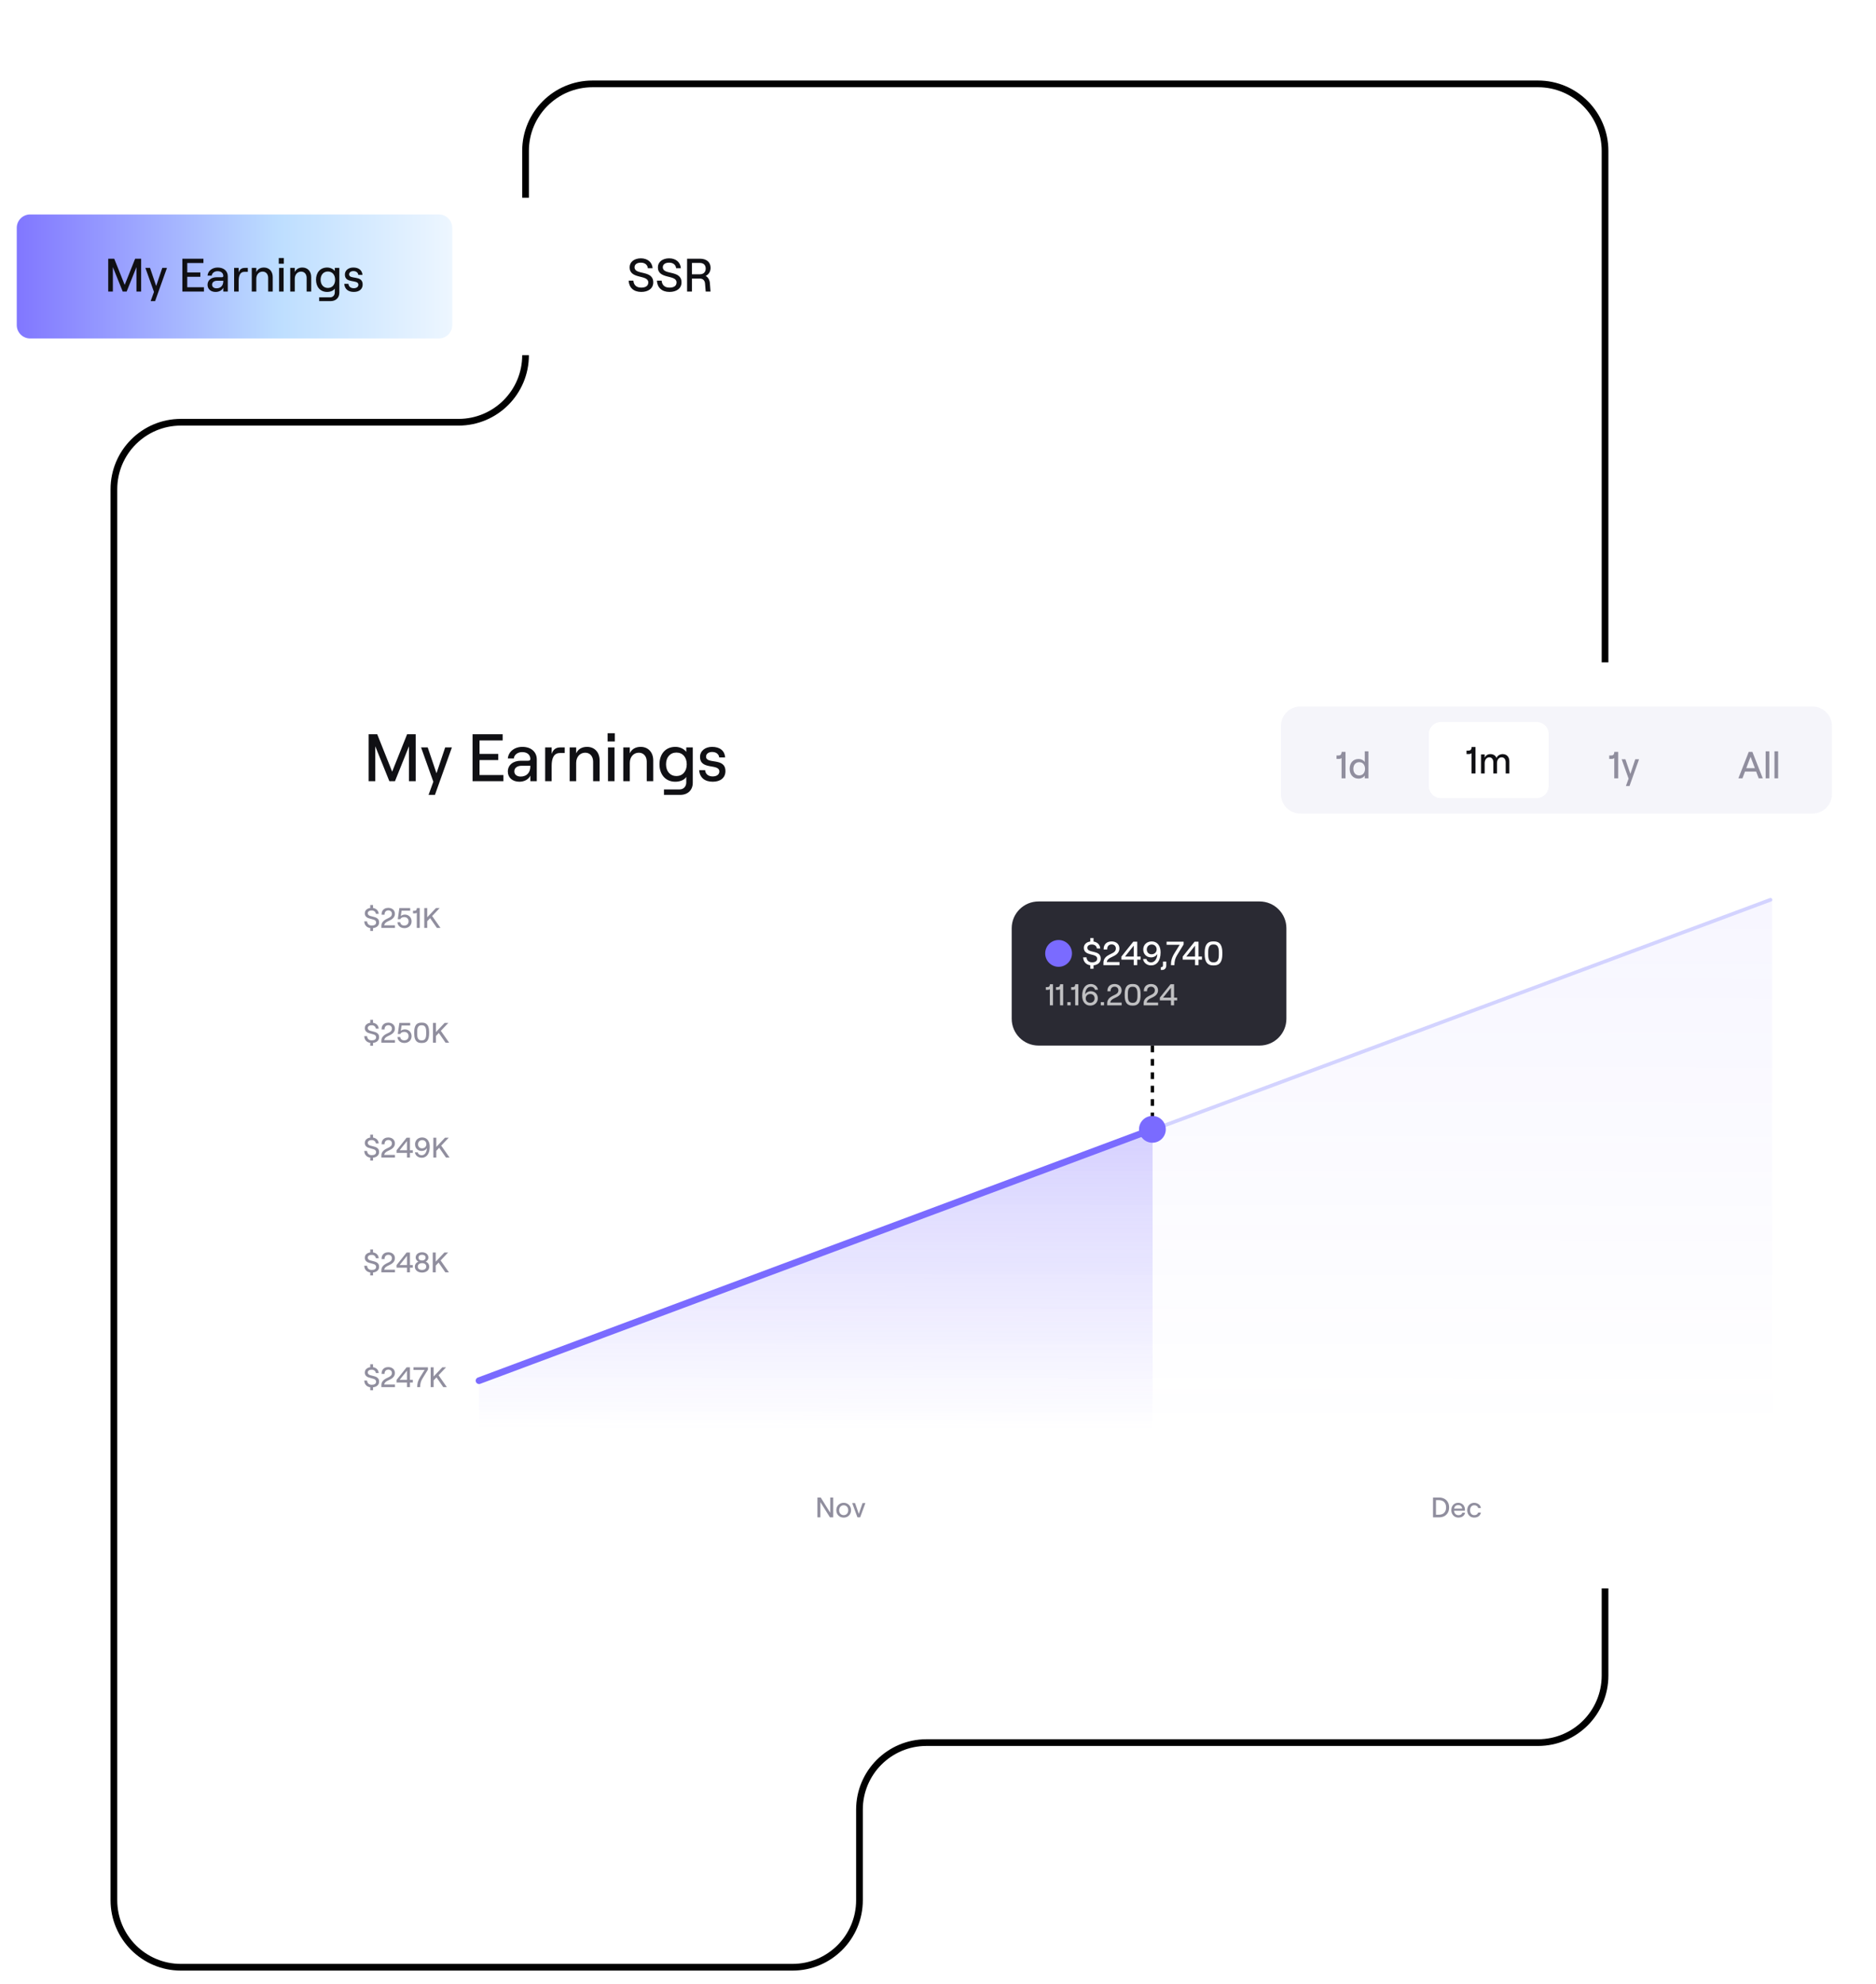 <svg width="560" height="592" viewBox="0 0 560 592" fill="none" xmlns="http://www.w3.org/2000/svg">
<path d="M479.116 45.031C479.116 33.986 470.162 25.031 459.116 25.031H176.879C165.833 25.031 156.879 33.986 156.879 45.031V105.998C156.879 117.044 147.925 125.998 136.879 125.998H54C42.954 125.998 34 134.952 34 145.998V567.031C34 578.077 42.954 587.031 54 587.031H236.558C247.604 587.031 256.558 578.077 256.558 567.031V539.998C256.558 528.952 265.512 519.998 276.558 519.998H459.116C470.162 519.998 479.116 511.044 479.116 499.998V45.031Z" stroke="black" stroke-width="2"/>
<path d="M541.202 197.664H109.798C99.416 197.664 91 206.08 91 216.462V455.19C91 465.572 99.416 473.988 109.798 473.988H541.202C551.584 473.988 560 465.572 560 455.19V216.462C560 206.08 551.584 197.664 541.202 197.664Z" fill="white"/>
<path d="M541.026 210.824H388.176C384.965 210.824 382.362 213.428 382.362 216.639V236.965C382.362 240.177 384.965 242.78 388.176 242.78H541.026C544.237 242.78 546.841 240.177 546.841 236.965V216.639C546.841 213.428 544.237 210.824 541.026 210.824Z" fill="#F5F5FA"/>
<g filter="url(#filter0_d_5642_9088)">
<path d="M401.641 222.907V230.802H400.468V224.734C400.333 224.915 399.983 225.016 399.667 225.016H398.968V223.979H399.577C400.119 223.979 400.434 223.753 400.502 222.907H401.641ZM405.555 230.892C403.863 230.892 402.882 229.641 402.882 227.96C402.882 226.28 403.852 225.028 405.566 225.028C406.333 225.028 407.043 225.389 407.393 225.952V222.738H408.487V230.802H407.393V229.956C407.055 230.52 406.333 230.892 405.555 230.892ZM405.735 229.934C406.784 229.934 407.472 229.144 407.472 227.96C407.472 226.776 406.784 225.986 405.735 225.986C404.675 225.986 403.987 226.776 403.987 227.96C403.987 229.144 404.675 229.934 405.735 229.934Z" fill="#908E9E"/>
</g>
<path d="M458.662 215.441H430.149C428.142 215.441 426.515 217.068 426.515 219.075V234.529C426.515 236.536 428.142 238.163 430.149 238.163H458.662C460.669 238.163 462.296 236.536 462.296 234.529V219.075C462.296 217.068 460.669 215.441 458.662 215.441Z" fill="white"/>
<path d="M440.448 222.907V230.802H439.275V224.734C439.14 224.915 438.79 225.016 438.474 225.016H437.775V223.979H438.384C438.926 223.979 439.241 223.753 439.309 222.907H440.448ZM442.094 230.802V225.118H443.188V226.122C443.424 225.479 444.045 225.028 444.891 225.028C445.759 225.028 446.481 225.456 446.707 226.201C446.943 225.524 447.733 225.028 448.556 225.028C449.786 225.028 450.553 225.874 450.553 227.193V230.802H449.459V227.498C449.459 226.595 449.007 225.986 448.252 225.986C447.383 225.986 446.864 226.798 446.864 227.701V230.802H445.77V227.498C445.77 226.595 445.319 225.986 444.575 225.986C443.706 225.986 443.188 226.798 443.188 227.701V230.802H442.094Z" fill="#101014"/>
<g filter="url(#filter1_d_5642_9088)">
<path d="M483.044 222.907V230.802H481.871V224.734C481.735 224.915 481.386 225.016 481.07 225.016H480.371V223.979H480.98C481.521 223.979 481.837 223.753 481.904 222.907H483.044ZM485.343 233.103L486.144 230.892L484.08 225.118H485.197L486.674 229.471L488.14 225.118H489.268L486.415 233.103H485.343Z" fill="#908E9E"/>
</g>
<g filter="url(#filter2_d_5642_9088)">
<path d="M518.917 230.802L522.018 222.907H523.101L526.202 230.802H524.984L524.229 228.795H520.89L520.135 230.802H518.917ZM521.274 227.768H523.845L522.56 224.373L521.274 227.768ZM527.06 230.802V222.738H528.154V230.802H527.06ZM529.691 230.802V222.738H530.785V230.802H529.691Z" fill="#908E9E"/>
</g>
<path d="M110.044 233.109V219.109H112.604L117.064 230.269L121.524 219.109H124.084V233.109H122.084V222.689L117.904 233.109H116.224L112.024 222.689V233.109H110.044ZM127.934 237.189L129.354 233.269L125.694 223.029H127.674L130.294 230.749L132.894 223.029H134.894L129.834 237.189H127.934ZM141.065 233.109V219.109H150.045V220.949H143.145V224.969H148.725V226.809H143.145V231.269H150.265V233.109H141.065ZM155.032 233.269C152.972 233.269 151.592 232.029 151.592 230.229C151.592 228.289 153.152 227.009 155.512 227.009H157.632C158.092 227.009 158.312 226.849 158.312 226.489C158.312 225.269 157.412 224.429 155.872 224.429C154.452 224.429 153.452 225.309 153.392 226.329H151.592C151.752 224.349 153.532 222.869 155.932 222.869C158.532 222.869 160.232 224.369 160.232 226.609V233.109H158.312V231.449C157.812 232.549 156.552 233.269 155.032 233.269ZM155.412 231.729C157.232 231.729 158.312 230.549 158.312 228.689V228.509H155.712C154.392 228.509 153.532 229.129 153.532 230.189C153.532 231.109 154.272 231.729 155.412 231.729ZM162.732 233.109V223.029H164.672V224.969C165.132 223.629 165.932 223.029 167.352 223.029H168.572V224.709H167.112C165.272 224.709 164.672 226.349 164.672 228.549V233.109H162.732ZM170.051 233.109V223.029H171.991V224.809C172.531 223.549 173.731 222.869 175.231 222.869C177.511 222.869 178.991 224.509 178.991 226.909V233.109H177.051V227.289C177.051 225.689 176.111 224.609 174.691 224.609C173.111 224.609 171.991 225.889 171.991 227.649V233.109H170.051ZM181.492 233.109V223.029H183.432V233.109H181.492ZM181.372 218.809H183.532V221.249H181.372V218.809ZM186.057 233.109V223.029H187.997V224.809C188.537 223.549 189.737 222.869 191.237 222.869C193.517 222.869 194.997 224.509 194.997 226.909V233.109H193.057V227.289C193.057 225.689 192.117 224.609 190.697 224.609C189.117 224.609 187.997 225.889 187.997 227.649V233.109H186.057ZM198.198 237.189V235.569H202.858C204.038 235.569 204.858 234.709 204.858 233.469V231.829C204.358 232.689 203.058 233.269 201.598 233.269C198.598 233.269 196.858 231.049 196.858 228.069C196.858 225.089 198.578 222.869 201.618 222.869C202.918 222.869 204.218 223.469 204.858 224.369V223.029H206.798V233.589C206.798 235.749 205.318 237.189 203.058 237.189H198.198ZM201.918 231.569C203.778 231.569 204.998 230.169 204.998 228.069C204.998 225.969 203.778 224.569 201.918 224.569C200.038 224.569 198.818 225.969 198.818 228.069C198.818 230.169 200.038 231.569 201.918 231.569ZM212.766 233.269C210.326 233.269 208.866 232.009 208.706 229.829H210.486C210.586 230.989 211.446 231.689 212.746 231.689C213.946 231.689 214.726 231.109 214.726 230.209C214.726 227.749 208.966 229.889 208.966 225.869C208.966 224.089 210.466 222.869 212.566 222.869C214.906 222.869 216.326 224.049 216.466 226.009H214.686C214.586 225.029 213.746 224.389 212.586 224.389C211.586 224.389 210.766 224.889 210.766 225.789C210.766 228.169 216.546 225.909 216.546 230.109C216.546 232.049 215.106 233.269 212.766 233.269Z" fill="#101014"/>
<path d="M110.999 276.962C110.537 276.962 110.139 276.88 109.806 276.717C109.474 276.548 109.214 276.311 109.028 276.006C108.848 275.702 108.746 275.344 108.723 274.932H109.578C109.612 275.327 109.747 275.634 109.984 275.854C110.221 276.074 110.559 276.184 110.999 276.184C111.388 276.184 111.695 276.108 111.921 275.956C112.152 275.798 112.268 275.564 112.268 275.254C112.268 275.045 112.203 274.876 112.073 274.746C111.949 274.616 111.794 274.518 111.608 274.45C111.422 274.382 111.165 274.309 110.838 274.23C110.427 274.128 110.091 274.027 109.832 273.925C109.578 273.818 109.358 273.652 109.172 273.426C108.991 273.201 108.901 272.899 108.901 272.521C108.901 272.2 108.986 271.918 109.155 271.675C109.33 271.433 109.572 271.244 109.882 271.109C110.193 270.973 110.542 270.906 110.931 270.906C111.332 270.906 111.687 270.979 111.997 271.126C112.307 271.272 112.553 271.481 112.733 271.752C112.919 272.017 113.023 272.33 113.046 272.69H112.192C112.163 272.386 112.037 272.143 111.811 271.963C111.585 271.777 111.292 271.684 110.931 271.684C110.576 271.684 110.297 271.76 110.094 271.912C109.891 272.059 109.789 272.259 109.789 272.513C109.789 272.721 109.851 272.888 109.975 273.012C110.099 273.136 110.255 273.232 110.441 273.299C110.627 273.362 110.881 273.429 111.202 273.503C111.625 273.598 111.963 273.7 112.217 273.807C112.476 273.909 112.699 274.075 112.885 274.306C113.071 274.532 113.164 274.845 113.164 275.245C113.164 275.6 113.071 275.908 112.885 276.167C112.705 276.421 112.451 276.618 112.124 276.759C111.797 276.895 111.422 276.962 110.999 276.962ZM110.525 276.522H111.354V277.808H110.525V276.522ZM110.525 270.06H111.354V271.345H110.525V270.06ZM113.899 272.944C113.888 272.533 113.961 272.174 114.119 271.87C114.282 271.56 114.516 271.323 114.821 271.159C115.131 270.99 115.495 270.906 115.912 270.906C116.296 270.906 116.634 270.979 116.927 271.126C117.226 271.272 117.46 271.481 117.629 271.752C117.798 272.022 117.883 272.335 117.883 272.69C117.883 273.085 117.765 273.443 117.528 273.765C117.296 274.081 116.952 274.354 116.496 274.585L115.624 275.017C115.371 275.141 115.154 275.299 114.973 275.49C114.798 275.682 114.711 275.891 114.711 276.116H117.9V276.895H113.848V276.285C113.842 275.823 113.975 275.428 114.246 275.101C114.516 274.769 114.852 274.501 115.252 274.298L116.174 273.841C116.456 273.694 116.662 273.528 116.792 273.342C116.921 273.156 116.986 272.936 116.986 272.682C116.986 272.377 116.888 272.132 116.69 271.946C116.493 271.754 116.236 271.658 115.92 271.658C115.565 271.658 115.283 271.777 115.075 272.014C114.872 272.245 114.779 272.555 114.795 272.944H113.899ZM120.693 276.962C120.316 276.962 119.974 276.889 119.67 276.742C119.371 276.59 119.128 276.381 118.942 276.116C118.762 275.851 118.658 275.544 118.629 275.194H119.467C119.512 275.516 119.639 275.761 119.847 275.93C120.062 276.099 120.338 276.184 120.676 276.184C120.93 276.184 121.153 276.133 121.345 276.032C121.542 275.93 121.694 275.786 121.801 275.6C121.909 275.414 121.962 275.191 121.962 274.932C121.962 274.543 121.844 274.236 121.607 274.01C121.37 273.779 121.051 273.663 120.651 273.663C120.363 273.663 120.118 273.72 119.915 273.832C119.718 273.94 119.574 274.092 119.484 274.289H118.739L119.213 270.973H122.444V271.752H119.873L119.636 273.35C119.788 273.215 119.969 273.111 120.177 273.037C120.392 272.958 120.626 272.919 120.879 272.919C121.246 272.919 121.579 273.006 121.878 273.181C122.182 273.35 122.422 273.587 122.597 273.892C122.771 274.196 122.859 274.543 122.859 274.932C122.859 275.327 122.766 275.679 122.58 275.989C122.394 276.294 122.134 276.534 121.801 276.708C121.469 276.878 121.099 276.962 120.693 276.962ZM125.298 276.895H124.418V272.344C124.367 272.411 124.285 272.465 124.173 272.504C124.06 272.538 123.941 272.555 123.817 272.555H123.293V271.777H123.75C123.964 271.777 124.125 271.72 124.232 271.608C124.345 271.489 124.415 271.278 124.443 270.973H125.298V276.895ZM125.298 276.116V276.895H124.418V276.116H125.298ZM126.65 276.895V270.973H127.53V276.895H126.65ZM130.135 270.973H131.243L127.251 275.186L127.2 274.069L130.135 270.973ZM131.489 276.895H130.414L128.215 273.722L128.824 273.096L131.489 276.895Z" fill="#908E9E"/>
<path d="M110.999 311.221C110.537 311.221 110.139 311.139 109.806 310.975C109.474 310.806 109.214 310.569 109.028 310.265C108.848 309.96 108.746 309.602 108.723 309.191H109.578C109.612 309.585 109.747 309.893 109.984 310.113C110.221 310.333 110.559 310.443 110.999 310.443C111.388 310.443 111.695 310.366 111.921 310.214C112.152 310.056 112.268 309.822 112.268 309.512C112.268 309.303 112.203 309.134 112.073 309.005C111.949 308.875 111.794 308.776 111.608 308.708C111.422 308.641 111.165 308.567 110.838 308.489C110.427 308.387 110.091 308.286 109.832 308.184C109.578 308.077 109.358 307.91 109.172 307.685C108.991 307.459 108.901 307.158 108.901 306.78C108.901 306.458 108.986 306.176 109.155 305.934C109.33 305.691 109.572 305.503 109.882 305.367C110.193 305.232 110.542 305.164 110.931 305.164C111.332 305.164 111.687 305.237 111.997 305.384C112.307 305.531 112.553 305.739 112.733 306.01C112.919 306.275 113.023 306.588 113.046 306.949H112.192C112.163 306.644 112.037 306.402 111.811 306.222C111.585 306.035 111.292 305.942 110.931 305.942C110.576 305.942 110.297 306.019 110.094 306.171C109.891 306.317 109.789 306.518 109.789 306.771C109.789 306.98 109.851 307.146 109.975 307.27C110.099 307.395 110.255 307.49 110.441 307.558C110.627 307.62 110.881 307.688 111.202 307.761C111.625 307.857 111.963 307.958 112.217 308.066C112.476 308.167 112.699 308.333 112.885 308.565C113.071 308.79 113.164 309.103 113.164 309.504C113.164 309.859 113.071 310.166 112.885 310.426C112.705 310.679 112.451 310.877 112.124 311.018C111.797 311.153 111.422 311.221 110.999 311.221ZM110.525 310.781H111.354V312.067H110.525V310.781ZM110.525 304.318H111.354V305.604H110.525V304.318ZM113.899 307.203C113.888 306.791 113.961 306.433 114.119 306.128C114.282 305.818 114.516 305.581 114.821 305.418C115.131 305.249 115.495 305.164 115.912 305.164C116.296 305.164 116.634 305.237 116.927 305.384C117.226 305.531 117.46 305.739 117.629 306.01C117.798 306.281 117.883 306.594 117.883 306.949C117.883 307.344 117.765 307.702 117.528 308.023C117.296 308.339 116.952 308.613 116.496 308.844L115.624 309.275C115.371 309.399 115.154 309.557 114.973 309.749C114.798 309.941 114.711 310.149 114.711 310.375H117.9V311.153H113.848V310.544C113.842 310.082 113.975 309.687 114.246 309.36C114.516 309.027 114.852 308.759 115.252 308.556L116.174 308.099C116.456 307.953 116.662 307.786 116.792 307.6C116.921 307.414 116.986 307.194 116.986 306.941C116.986 306.636 116.888 306.391 116.69 306.205C116.493 306.013 116.236 305.917 115.92 305.917C115.565 305.917 115.283 306.035 115.075 306.272C114.872 306.503 114.779 306.814 114.795 307.203H113.899ZM120.693 311.221C120.316 311.221 119.974 311.147 119.67 311.001C119.371 310.849 119.128 310.64 118.942 310.375C118.762 310.11 118.658 309.802 118.629 309.453H119.467C119.512 309.774 119.639 310.02 119.847 310.189C120.062 310.358 120.338 310.443 120.676 310.443C120.93 310.443 121.153 310.392 121.345 310.29C121.542 310.189 121.694 310.045 121.801 309.859C121.909 309.673 121.962 309.45 121.962 309.191C121.962 308.801 121.844 308.494 121.607 308.269C121.37 308.037 121.051 307.922 120.651 307.922C120.363 307.922 120.118 307.978 119.915 308.091C119.718 308.198 119.574 308.35 119.484 308.548H118.739L119.213 305.232H122.444V306.01H119.873L119.636 307.609C119.788 307.473 119.969 307.369 120.177 307.296C120.392 307.217 120.626 307.177 120.879 307.177C121.246 307.177 121.579 307.265 121.878 307.44C122.182 307.609 122.422 307.846 122.597 308.15C122.771 308.455 122.859 308.801 122.859 309.191C122.859 309.585 122.766 309.938 122.58 310.248C122.394 310.552 122.134 310.792 121.801 310.967C121.469 311.136 121.099 311.221 120.693 311.221ZM125.719 311.221C125.24 311.221 124.848 311.114 124.543 310.899C124.239 310.685 124.013 310.372 123.867 309.96C123.72 309.549 123.647 309.036 123.647 308.421V307.964C123.647 307.039 123.813 306.343 124.146 305.875C124.484 305.401 125.008 305.164 125.719 305.164H126.024C126.503 305.164 126.895 305.271 127.199 305.486C127.509 305.7 127.735 306.013 127.876 306.425C128.023 306.836 128.096 307.349 128.096 307.964V308.421C128.096 309.346 127.93 310.045 127.597 310.519C127.264 310.987 126.74 311.221 126.024 311.221H125.719ZM125.998 310.443C126.274 310.443 126.503 310.375 126.683 310.24C126.864 310.099 126.996 309.893 127.081 309.622C127.171 309.351 127.216 309.007 127.216 308.59V307.795C127.216 307.378 127.171 307.034 127.081 306.763C126.996 306.492 126.864 306.289 126.683 306.154C126.503 306.013 126.274 305.942 125.998 305.942H125.753C125.477 305.942 125.248 306.013 125.068 306.154C124.887 306.289 124.752 306.492 124.662 306.763C124.577 307.034 124.535 307.378 124.535 307.795V308.59C124.535 309.007 124.577 309.351 124.662 309.622C124.752 309.893 124.887 310.099 125.068 310.24C125.248 310.375 125.477 310.443 125.753 310.443H125.998ZM129.244 311.153V305.232H130.124V311.153H129.244ZM132.729 305.232H133.837L129.845 309.444L129.794 308.328L132.729 305.232ZM134.082 311.153H133.008L130.809 307.981L131.418 307.355L134.082 311.153Z" fill="#908E9E"/>
<path d="M110.999 345.48C110.537 345.48 110.139 345.398 109.806 345.234C109.474 345.065 109.214 344.828 109.028 344.524C108.848 344.219 108.746 343.861 108.723 343.449H109.578C109.612 343.844 109.747 344.151 109.984 344.371C110.221 344.591 110.559 344.701 110.999 344.701C111.388 344.701 111.695 344.625 111.921 344.473C112.152 344.315 112.268 344.081 112.268 343.771C112.268 343.562 112.203 343.393 112.073 343.263C111.949 343.134 111.794 343.035 111.608 342.967C111.422 342.9 111.165 342.826 110.838 342.747C110.427 342.646 110.091 342.544 109.832 342.443C109.578 342.336 109.358 342.169 109.172 341.944C108.991 341.718 108.901 341.416 108.901 341.039C108.901 340.717 108.986 340.435 109.155 340.193C109.33 339.95 109.572 339.761 109.882 339.626C110.193 339.491 110.542 339.423 110.931 339.423C111.332 339.423 111.687 339.496 111.997 339.643C112.307 339.79 112.553 339.998 112.733 340.269C112.919 340.534 113.023 340.847 113.046 341.208H112.192C112.163 340.903 112.037 340.661 111.811 340.48C111.585 340.294 111.292 340.201 110.931 340.201C110.576 340.201 110.297 340.277 110.094 340.43C109.891 340.576 109.789 340.776 109.789 341.03C109.789 341.239 109.851 341.405 109.975 341.529C110.099 341.653 110.255 341.749 110.441 341.817C110.627 341.879 110.881 341.947 111.202 342.02C111.625 342.116 111.963 342.217 112.217 342.324C112.476 342.426 112.699 342.592 112.885 342.823C113.071 343.049 113.164 343.362 113.164 343.762C113.164 344.118 113.071 344.425 112.885 344.684C112.705 344.938 112.451 345.136 112.124 345.277C111.797 345.412 111.422 345.48 110.999 345.48ZM110.525 345.04H111.354V346.325H110.525V345.04ZM110.525 338.577H111.354V339.863H110.525V338.577ZM113.899 341.462C113.888 341.05 113.961 340.692 114.119 340.387C114.282 340.077 114.516 339.84 114.821 339.677C115.131 339.508 115.495 339.423 115.912 339.423C116.296 339.423 116.634 339.496 116.927 339.643C117.226 339.79 117.46 339.998 117.629 340.269C117.798 340.54 117.883 340.853 117.883 341.208C117.883 341.603 117.765 341.961 117.528 342.282C117.296 342.598 116.952 342.871 116.496 343.103L115.624 343.534C115.371 343.658 115.154 343.816 114.973 344.008C114.798 344.199 114.711 344.408 114.711 344.634H117.9V345.412H113.848V344.803C113.842 344.34 113.975 343.946 114.246 343.619C114.516 343.286 114.852 343.018 115.252 342.815L116.174 342.358C116.456 342.212 116.662 342.045 116.792 341.859C116.921 341.673 116.986 341.453 116.986 341.199C116.986 340.895 116.888 340.649 116.69 340.463C116.493 340.272 116.236 340.176 115.92 340.176C115.565 340.176 115.283 340.294 115.075 340.531C114.872 340.762 114.779 341.072 114.795 341.462H113.899ZM121.492 344.025H118.379V343.246L121.382 339.491H122.372V343.246H123.235V344.025H122.372V345.412H121.492V344.025ZM121.492 343.246V340.497L119.284 343.246H121.492ZM126.034 339.423C126.49 339.423 126.888 339.539 127.226 339.77C127.565 339.995 127.824 340.317 128.005 340.734C128.185 341.151 128.275 341.636 128.275 342.189C128.275 342.888 128.174 343.486 127.971 343.982C127.773 344.473 127.491 344.845 127.125 345.099C126.764 345.353 126.344 345.48 125.865 345.48C125.515 345.48 125.193 345.409 124.9 345.268C124.613 345.127 124.376 344.935 124.19 344.693C124.004 344.445 123.888 344.168 123.843 343.864H124.697C124.754 344.123 124.886 344.332 125.095 344.49C125.309 344.642 125.566 344.718 125.865 344.718C126.175 344.718 126.445 344.628 126.677 344.448C126.908 344.261 127.088 344.011 127.218 343.695C127.353 343.373 127.429 343.01 127.446 342.604C127.305 342.857 127.094 343.063 126.812 343.221C126.53 343.373 126.22 343.449 125.881 343.449C125.492 343.449 125.148 343.365 124.849 343.196C124.551 343.021 124.317 342.784 124.147 342.485C123.978 342.186 123.894 341.842 123.894 341.453C123.894 341.07 123.984 340.723 124.164 340.413C124.35 340.102 124.604 339.86 124.926 339.685C125.253 339.51 125.622 339.423 126.034 339.423ZM126.034 340.201C125.797 340.201 125.583 340.255 125.391 340.362C125.199 340.469 125.05 340.618 124.943 340.81C124.841 340.996 124.79 341.211 124.79 341.453C124.79 341.808 124.9 342.102 125.12 342.333C125.34 342.558 125.631 342.671 125.991 342.671C126.234 342.671 126.451 342.62 126.643 342.519C126.84 342.412 126.995 342.265 127.108 342.079C127.221 341.893 127.277 341.681 127.277 341.445C127.277 341.208 127.224 340.993 127.116 340.802C127.015 340.61 126.868 340.463 126.677 340.362C126.485 340.255 126.271 340.201 126.034 340.201ZM129.36 345.412V339.491H130.239V345.412H129.36ZM132.845 339.491H133.953L129.96 343.703L129.909 342.587L132.845 339.491ZM134.198 345.412H133.124L130.925 342.24L131.534 341.614L134.198 345.412Z" fill="#908E9E"/>
<path d="M110.999 379.738C110.537 379.738 110.139 379.656 109.806 379.493C109.474 379.324 109.214 379.087 109.028 378.782C108.848 378.478 108.746 378.12 108.723 377.708H109.578C109.612 378.103 109.747 378.41 109.984 378.63C110.221 378.85 110.559 378.96 110.999 378.96C111.388 378.96 111.695 378.884 111.921 378.731C112.152 378.574 112.268 378.34 112.268 378.029C112.268 377.821 112.203 377.652 112.073 377.522C111.949 377.392 111.794 377.293 111.608 377.226C111.422 377.158 111.165 377.085 110.838 377.006C110.427 376.904 110.091 376.803 109.832 376.701C109.578 376.594 109.358 376.428 109.172 376.202C108.991 375.977 108.901 375.675 108.901 375.297C108.901 374.976 108.986 374.694 109.155 374.451C109.33 374.209 109.572 374.02 109.882 373.885C110.193 373.749 110.542 373.682 110.931 373.682C111.332 373.682 111.687 373.755 111.997 373.901C112.307 374.048 112.553 374.257 112.733 374.527C112.919 374.792 113.023 375.105 113.046 375.466H112.192C112.163 375.162 112.037 374.919 111.811 374.739C111.585 374.553 111.292 374.46 110.931 374.46C110.576 374.46 110.297 374.536 110.094 374.688C109.891 374.835 109.789 375.035 109.789 375.289C109.789 375.497 109.851 375.664 109.975 375.788C110.099 375.912 110.255 376.008 110.441 376.075C110.627 376.137 110.881 376.205 111.202 376.278C111.625 376.374 111.963 376.476 112.217 376.583C112.476 376.684 112.699 376.851 112.885 377.082C113.071 377.308 113.164 377.621 113.164 378.021C113.164 378.376 113.071 378.684 112.885 378.943C112.705 379.197 112.451 379.394 112.124 379.535C111.797 379.67 111.422 379.738 110.999 379.738ZM110.525 379.298H111.354V380.584H110.525V379.298ZM110.525 372.836H111.354V374.121H110.525V372.836ZM113.899 375.72C113.888 375.308 113.961 374.95 114.119 374.646C114.282 374.336 114.516 374.099 114.821 373.935C115.131 373.766 115.495 373.682 115.912 373.682C116.296 373.682 116.634 373.755 116.927 373.901C117.226 374.048 117.46 374.257 117.629 374.527C117.798 374.798 117.883 375.111 117.883 375.466C117.883 375.861 117.765 376.219 117.528 376.541C117.296 376.856 116.952 377.13 116.496 377.361L115.624 377.793C115.371 377.917 115.154 378.074 114.973 378.266C114.798 378.458 114.711 378.667 114.711 378.892H117.9V379.67H113.848V379.061C113.842 378.599 113.975 378.204 114.246 377.877C114.516 377.544 114.852 377.277 115.252 377.074L116.174 376.617C116.456 376.47 116.662 376.304 116.792 376.118C116.921 375.932 116.986 375.712 116.986 375.458C116.986 375.153 116.888 374.908 116.69 374.722C116.493 374.53 116.236 374.434 115.92 374.434C115.565 374.434 115.283 374.553 115.075 374.79C114.872 375.021 114.779 375.331 114.795 375.72H113.899ZM121.492 378.283H118.379V377.505L121.382 373.749H122.372V377.505H123.235V378.283H122.372V379.67H121.492V378.283ZM121.492 377.505V374.756L119.284 377.505H121.492ZM125.983 379.738C125.583 379.738 125.219 379.668 124.892 379.527C124.57 379.386 124.314 379.183 124.122 378.918C123.93 378.647 123.834 378.331 123.834 377.97C123.834 377.739 123.88 377.525 123.97 377.327C124.066 377.124 124.192 376.952 124.35 376.811C124.508 376.67 124.692 376.56 124.9 376.481C124.658 376.357 124.46 376.188 124.308 375.974C124.156 375.76 124.08 375.517 124.08 375.246C124.08 374.948 124.159 374.68 124.317 374.443C124.48 374.2 124.706 374.014 124.993 373.885C125.281 373.749 125.611 373.682 125.983 373.682C126.355 373.682 126.685 373.749 126.973 373.885C127.26 374.014 127.483 374.2 127.641 374.443C127.804 374.68 127.886 374.948 127.886 375.246C127.886 375.523 127.81 375.768 127.658 375.982C127.506 376.191 127.308 376.357 127.066 376.481C127.381 376.594 127.635 376.783 127.827 377.048C128.024 377.313 128.123 377.621 128.123 377.97C128.123 378.331 128.027 378.647 127.835 378.918C127.649 379.183 127.393 379.386 127.066 379.527C126.744 379.668 126.383 379.738 125.983 379.738ZM125.983 378.96C126.237 378.96 126.457 378.92 126.643 378.841C126.834 378.762 126.981 378.647 127.083 378.495C127.19 378.342 127.243 378.162 127.243 377.953C127.243 377.637 127.128 377.389 126.897 377.209C126.671 377.023 126.366 376.93 125.983 376.93C125.729 376.93 125.506 376.972 125.315 377.057C125.123 377.141 124.974 377.262 124.866 377.42C124.765 377.573 124.714 377.75 124.714 377.953C124.714 378.269 124.83 378.517 125.061 378.698C125.292 378.872 125.599 378.96 125.983 378.96ZM125.983 376.135C126.197 376.135 126.383 376.101 126.541 376.033C126.699 375.96 126.82 375.861 126.905 375.737C126.995 375.607 127.04 375.452 127.04 375.272C127.04 375.012 126.944 374.807 126.753 374.654C126.561 374.502 126.304 374.426 125.983 374.426C125.769 374.426 125.583 374.46 125.425 374.527C125.267 374.595 125.146 374.694 125.061 374.823C124.976 374.953 124.934 375.103 124.934 375.272C124.934 375.542 125.027 375.754 125.213 375.906C125.405 376.058 125.662 376.135 125.983 376.135ZM129.178 379.67V373.749H130.058V379.67H129.178ZM132.663 373.749H133.771L129.778 377.962L129.728 376.845L132.663 373.749ZM134.016 379.67H132.942L130.743 376.498L131.352 375.872L134.016 379.67Z" fill="#908E9E"/>
<path d="M110.999 413.997C110.537 413.997 110.139 413.915 109.806 413.752C109.474 413.582 109.214 413.346 109.028 413.041C108.848 412.736 108.746 412.378 108.723 411.967H109.578C109.612 412.361 109.747 412.669 109.984 412.889C110.221 413.109 110.559 413.219 110.999 413.219C111.388 413.219 111.695 413.143 111.921 412.99C112.152 412.832 112.268 412.598 112.268 412.288C112.268 412.08 112.203 411.91 112.073 411.781C111.949 411.651 111.794 411.552 111.608 411.485C111.422 411.417 111.165 411.344 110.838 411.265C110.427 411.163 110.091 411.062 109.832 410.96C109.578 410.853 109.358 410.687 109.172 410.461C108.991 410.235 108.901 409.934 108.901 409.556C108.901 409.235 108.986 408.953 109.155 408.71C109.33 408.468 109.572 408.279 109.882 408.143C110.193 408.008 110.542 407.94 110.931 407.94C111.332 407.94 111.687 408.014 111.997 408.16C112.307 408.307 112.553 408.515 112.733 408.786C112.919 409.051 113.023 409.364 113.046 409.725H112.192C112.163 409.421 112.037 409.178 111.811 408.998C111.585 408.812 111.292 408.719 110.931 408.719C110.576 408.719 110.297 408.795 110.094 408.947C109.891 409.094 109.789 409.294 109.789 409.547C109.789 409.756 109.851 409.922 109.975 410.047C110.099 410.171 110.255 410.266 110.441 410.334C110.627 410.396 110.881 410.464 111.202 410.537C111.625 410.633 111.963 410.735 112.217 410.842C112.476 410.943 112.699 411.11 112.885 411.341C113.071 411.566 113.164 411.879 113.164 412.28C113.164 412.635 113.071 412.942 112.885 413.202C112.705 413.456 112.451 413.653 112.124 413.794C111.797 413.929 111.422 413.997 110.999 413.997ZM110.525 413.557H111.354V414.843H110.525V413.557ZM110.525 407.094H111.354V408.38H110.525V407.094ZM113.899 409.979C113.888 409.567 113.961 409.209 114.119 408.905C114.282 408.594 114.516 408.358 114.821 408.194C115.131 408.025 115.495 407.94 115.912 407.94C116.296 407.94 116.634 408.014 116.927 408.16C117.226 408.307 117.46 408.515 117.629 408.786C117.798 409.057 117.883 409.37 117.883 409.725C117.883 410.12 117.765 410.478 117.528 410.799C117.296 411.115 116.952 411.389 116.496 411.62L115.624 412.051C115.371 412.175 115.154 412.333 114.973 412.525C114.798 412.717 114.711 412.925 114.711 413.151H117.9V413.929H113.848V413.32C113.842 412.858 113.975 412.463 114.246 412.136C114.516 411.803 114.852 411.535 115.252 411.332L116.174 410.876C116.456 410.729 116.662 410.563 116.792 410.376C116.921 410.19 116.986 409.97 116.986 409.717C116.986 409.412 116.888 409.167 116.69 408.981C116.493 408.789 116.236 408.693 115.92 408.693C115.565 408.693 115.283 408.812 115.075 409.048C114.872 409.28 114.779 409.59 114.795 409.979H113.899ZM121.492 412.542H118.379V411.764L121.382 408.008H122.372V411.764H123.235V412.542H122.372V413.929H121.492V412.542ZM121.492 411.764V409.015L119.284 411.764H121.492ZM124.531 413.929C124.537 413.393 124.599 412.897 124.717 412.44C124.842 411.978 125.078 411.468 125.428 410.909L126.748 408.786H123.432V408.008H127.737V408.71L126.147 411.307C125.854 411.775 125.659 412.209 125.563 412.61C125.468 413.004 125.417 413.444 125.411 413.929H124.531ZM128.558 413.929V408.008H129.438V413.929H128.558ZM132.043 408.008H133.152L129.159 412.22L129.108 411.104L132.043 408.008ZM133.397 413.929H132.323L130.123 410.757L130.732 410.131L133.397 413.929Z" fill="#908E9E"/>
<path opacity="0.2" d="M529 268.5C529 298.956 529 427 529 427H143V411.729L529 268.5Z" fill="url(#paint0_linear_5642_9088)"/>
<path d="M344.058 337.5V427H143V411.729L344.058 337.5Z" fill="url(#paint1_linear_5642_9088)"/>
<path d="M143.001 412.002L528.501 268.5" stroke="#D3D3FF" stroke-width="1.09" stroke-linecap="round" stroke-linejoin="round"/>
<path d="M143 412L344 337" stroke="#7A6BFF" stroke-width="2" stroke-linecap="round" stroke-linejoin="round"/>
<path d="M344 312V336" stroke="black" stroke-dasharray="2 2"/>
<path d="M376 269H310C305.582 269 302 272.582 302 277V304C302 308.418 305.582 312 310 312H376C380.418 312 384 308.418 384 304V277C384 272.582 380.418 269 376 269Z" fill="#2A2A33"/>
<path d="M315.998 288.498C318.206 288.498 319.996 286.708 319.996 284.5C319.996 282.292 318.206 280.502 315.998 280.502C313.79 280.502 312 282.292 312 284.5C312 286.708 313.79 288.498 315.998 288.498Z" fill="#7A6BFF"/>
<path d="M325.455 289.08V288.04C324.145 287.85 323.395 286.96 323.325 285.68H324.335C324.415 286.58 324.945 287.16 326.015 287.16C326.895 287.16 327.515 286.82 327.515 286.06C327.515 284.31 323.535 285.46 323.535 282.83C323.535 281.82 324.305 281.11 325.455 280.95V279.92H326.435V280.96C327.585 281.13 328.355 281.91 328.435 283.03H327.425C327.355 282.31 326.795 281.84 325.935 281.84C325.095 281.84 324.585 282.22 324.585 282.82C324.585 284.58 328.575 283.31 328.575 286.05C328.575 287.21 327.705 287.93 326.435 288.06V289.08H325.455ZM329.443 283.33C329.393 281.85 330.333 280.92 331.823 280.92C333.183 280.92 334.153 281.74 334.153 283.03C334.153 283.96 333.603 284.73 332.513 285.27L331.483 285.78C330.973 286.03 330.403 286.5 330.403 287.08H334.173V288H329.383V287.28C329.373 286.09 330.233 285.34 331.043 284.93L332.133 284.39C332.823 284.04 333.093 283.6 333.093 283.02C333.093 282.3 332.573 281.81 331.833 281.81C330.983 281.81 330.463 282.41 330.503 283.33H329.443ZM338.43 288V286.36H334.75V285.44L338.3 281H339.47V285.44H340.49V286.36H339.47V288H338.43ZM335.82 285.44H338.43V282.19L335.82 285.44ZM343.799 280.92C345.449 280.92 346.449 282.23 346.449 284.19C346.449 286.73 345.279 288.08 343.599 288.08C342.329 288.08 341.369 287.26 341.209 286.17H342.219C342.359 286.8 342.899 287.18 343.599 287.18C344.709 287.18 345.409 286.1 345.469 284.68C345.139 285.25 344.439 285.68 343.619 285.68C342.219 285.68 341.269 284.7 341.269 283.32C341.269 281.93 342.329 280.92 343.799 280.92ZM343.799 281.84C342.939 281.84 342.329 282.46 342.329 283.32C342.329 284.16 342.899 284.76 343.749 284.76C344.609 284.76 345.269 284.16 345.269 283.31C345.269 282.45 344.659 281.84 343.799 281.84ZM346.671 288.61C346.961 288.61 347.151 288.39 347.151 288.06V286.93H348.141V288.13C348.141 288.91 347.641 289.44 346.901 289.44H346.501V288.61H346.671ZM349.533 288C349.543 286.87 349.703 285.86 350.593 284.43L352.153 281.92H348.233V281H353.323V281.83L351.443 284.9C350.703 286.11 350.583 286.99 350.573 288H349.533ZM356.731 288V286.36H353.051V285.44L356.601 281H357.771V285.44H358.791V286.36H357.771V288H356.731ZM354.121 285.44H356.731V282.19L354.121 285.44ZM362.06 288.08C360.34 288.08 359.61 286.91 359.61 284.77V284.23C359.61 282.09 360.34 280.92 362.06 280.92H362.42C364.15 280.92 364.87 282.1 364.87 284.23V284.77C364.87 286.9 364.15 288.08 362.42 288.08H362.06ZM362.39 287.16C363.36 287.16 363.83 286.43 363.83 284.97V284.03C363.83 282.57 363.36 281.84 362.39 281.84H362.1C361.13 281.84 360.66 282.57 360.66 284.03V284.97C360.66 286.43 361.13 287.16 362.1 287.16H362.39Z" fill="white"/>
<path opacity="0.7" d="M314.322 293.7V300H313.386V295.158C313.278 295.302 312.999 295.383 312.747 295.383H312.189V294.555H312.675C313.107 294.555 313.359 294.375 313.413 293.7H314.322ZM317.363 293.7V300H316.427V295.158C316.319 295.302 316.04 295.383 315.788 295.383H315.23V294.555H315.716C316.148 294.555 316.4 294.375 316.454 293.7H317.363ZM318.613 299.037H319.585V300H318.613V299.037ZM321.889 293.7V300H320.953V295.158C320.845 295.302 320.566 295.383 320.314 295.383H319.756V294.555H320.242C320.674 294.555 320.926 294.375 320.98 293.7H321.889ZM325.425 300.072C323.94 300.072 323.04 298.893 323.04 297.129C323.04 294.843 324.093 293.628 325.605 293.628C326.748 293.628 327.612 294.366 327.756 295.347H326.847C326.721 294.78 326.235 294.438 325.605 294.438C324.606 294.438 323.976 295.41 323.922 296.688C324.219 296.175 324.849 295.788 325.587 295.788C326.847 295.788 327.702 296.67 327.702 297.912C327.702 299.163 326.748 300.072 325.425 300.072ZM325.425 299.244C326.199 299.244 326.748 298.686 326.748 297.912C326.748 297.156 326.235 296.616 325.47 296.616C324.696 296.616 324.102 297.156 324.102 297.921C324.102 298.695 324.651 299.244 325.425 299.244ZM328.589 299.037H329.561V300H328.589V299.037ZM330.565 295.797C330.52 294.465 331.366 293.628 332.707 293.628C333.931 293.628 334.804 294.366 334.804 295.527C334.804 296.364 334.309 297.057 333.328 297.543L332.401 298.002C331.942 298.227 331.429 298.65 331.429 299.172H334.822V300H330.511V299.352C330.502 298.281 331.276 297.606 332.005 297.237L332.986 296.751C333.607 296.436 333.85 296.04 333.85 295.518C333.85 294.87 333.382 294.429 332.716 294.429C331.951 294.429 331.483 294.969 331.519 295.797H330.565ZM337.938 300.072C336.39 300.072 335.733 299.019 335.733 297.093V296.607C335.733 294.681 336.39 293.628 337.938 293.628H338.262C339.819 293.628 340.467 294.69 340.467 296.607V297.093C340.467 299.01 339.819 300.072 338.262 300.072H337.938ZM338.235 299.244C339.108 299.244 339.531 298.587 339.531 297.273V296.427C339.531 295.113 339.108 294.456 338.235 294.456H337.974C337.101 294.456 336.678 295.113 336.678 296.427V297.273C336.678 298.587 337.101 299.244 337.974 299.244H338.235ZM341.446 295.797C341.401 294.465 342.247 293.628 343.588 293.628C344.812 293.628 345.685 294.366 345.685 295.527C345.685 296.364 345.19 297.057 344.209 297.543L343.282 298.002C342.823 298.227 342.31 298.65 342.31 299.172H345.703V300H341.392V299.352C341.383 298.281 342.157 297.606 342.886 297.237L343.867 296.751C344.488 296.436 344.731 296.04 344.731 295.518C344.731 294.87 344.263 294.429 343.597 294.429C342.832 294.429 342.364 294.969 342.4 295.797H341.446ZM349.534 300V298.524H346.222V297.696L349.417 293.7H350.47V297.696H351.388V298.524H350.47V300H349.534ZM347.185 297.696H349.534V294.771L347.185 297.696Z" fill="white"/>
<path d="M244.009 446.86H244.99L247.841 451.419V446.86H248.72V452.781H247.748L244.888 448.23V452.781H244.009V446.86ZM251.85 452.849C251.427 452.849 251.049 452.756 250.716 452.57C250.384 452.378 250.121 452.116 249.93 451.783C249.744 451.45 249.651 451.073 249.651 450.65C249.651 450.227 249.744 449.849 249.93 449.516C250.121 449.183 250.384 448.924 250.716 448.738C251.049 448.546 251.427 448.45 251.85 448.45C252.267 448.45 252.642 448.546 252.975 448.738C253.308 448.924 253.567 449.183 253.753 449.516C253.945 449.849 254.041 450.227 254.041 450.65C254.041 451.073 253.945 451.45 253.753 451.783C253.567 452.116 253.308 452.378 252.975 452.57C252.642 452.756 252.267 452.849 251.85 452.849ZM251.85 452.13C252.115 452.13 252.349 452.068 252.552 451.944C252.761 451.814 252.921 451.639 253.034 451.419C253.147 451.194 253.203 450.937 253.203 450.65C253.203 450.362 253.147 450.108 253.034 449.888C252.921 449.663 252.761 449.488 252.552 449.364C252.349 449.234 252.115 449.169 251.85 449.169C251.585 449.169 251.348 449.234 251.139 449.364C250.931 449.488 250.77 449.663 250.657 449.888C250.544 450.108 250.488 450.362 250.488 450.65C250.488 450.937 250.544 451.194 250.657 451.419C250.77 451.639 250.931 451.814 251.139 451.944C251.348 452.068 251.585 452.13 251.85 452.13ZM254.388 448.518H255.234L256.359 451.758L257.484 448.518H258.33L256.765 452.781H255.953L254.388 448.518Z" fill="#908E9E"/>
<path d="M427.767 446.86H429.586C430.144 446.86 430.649 446.976 431.1 447.207C431.551 447.432 431.909 447.771 432.174 448.222C432.439 448.667 432.572 449.2 432.572 449.821C432.572 450.441 432.439 450.977 432.174 451.428C431.909 451.873 431.551 452.212 431.1 452.443C430.649 452.668 430.144 452.781 429.586 452.781H427.767V446.86ZM429.535 452.003C429.924 452.003 430.279 451.927 430.601 451.775C430.922 451.622 431.179 451.383 431.371 451.056C431.568 450.729 431.667 450.317 431.667 449.821C431.667 449.324 431.568 448.913 431.371 448.586C431.179 448.259 430.922 448.019 430.601 447.867C430.279 447.714 429.924 447.638 429.535 447.638H428.647V452.003H429.535ZM435.359 452.849C434.93 452.849 434.555 452.747 434.234 452.544C433.912 452.341 433.664 452.071 433.489 451.732C433.314 451.394 433.227 451.025 433.227 450.624C433.227 450.224 433.309 449.86 433.472 449.533C433.636 449.2 433.873 448.938 434.183 448.746C434.493 448.549 434.86 448.45 435.283 448.45C435.706 448.45 436.066 448.543 436.365 448.729C436.67 448.91 436.901 449.155 437.059 449.465C437.217 449.77 437.296 450.105 437.296 450.472C437.296 450.59 437.29 450.7 437.279 450.802H433.701V450.167H436.467C436.439 449.84 436.32 449.584 436.112 449.398C435.909 449.206 435.632 449.11 435.283 449.11C435.018 449.11 434.789 449.169 434.597 449.288C434.411 449.401 434.268 449.57 434.166 449.795C434.07 450.021 434.022 450.294 434.022 450.616C434.022 450.915 434.079 451.18 434.191 451.411C434.304 451.642 434.462 451.823 434.665 451.952C434.868 452.082 435.099 452.147 435.359 452.147C435.669 452.147 435.923 452.082 436.12 451.952C436.317 451.823 436.447 451.636 436.509 451.394H437.33C437.256 451.834 437.042 452.186 436.687 452.451C436.331 452.716 435.889 452.849 435.359 452.849ZM440.075 452.849C439.641 452.849 439.263 452.75 438.942 452.553C438.626 452.35 438.383 452.082 438.214 451.749C438.051 451.411 437.969 451.044 437.969 450.65C437.969 450.255 438.051 449.891 438.214 449.558C438.383 449.22 438.626 448.952 438.942 448.755C439.263 448.552 439.641 448.45 440.075 448.45C440.408 448.45 440.718 448.515 441.006 448.645C441.299 448.769 441.539 448.949 441.725 449.186C441.911 449.417 442.021 449.691 442.055 450.007H441.234C441.195 449.764 441.065 449.564 440.845 449.406C440.631 449.248 440.38 449.169 440.092 449.169C439.816 449.169 439.582 449.234 439.39 449.364C439.204 449.494 439.063 449.671 438.967 449.897C438.871 450.122 438.823 450.373 438.823 450.65C438.823 451.078 438.933 451.433 439.153 451.715C439.373 451.992 439.689 452.13 440.101 452.13C440.388 452.13 440.633 452.059 440.836 451.918C441.039 451.777 441.175 451.586 441.242 451.343H442.055C442.009 451.642 441.899 451.904 441.725 452.13C441.55 452.355 441.321 452.533 441.039 452.663C440.758 452.787 440.436 452.849 440.075 452.849Z" fill="#908E9E"/>
<path d="M343.998 340.996C346.206 340.996 347.996 339.206 347.996 336.998C347.996 334.79 346.206 333 343.998 333C341.79 333 340 334.79 340 336.998C340 339.206 341.79 340.996 343.998 340.996Z" fill="#7A6BFF"/>
<path d="M262 59H8C3.582 59 0 62.582 0 67V98C0 102.418 3.582 106 8 106H262C266.418 106 270 102.418 270 98V67C270 62.582 266.418 59 262 59Z" fill="white"/>
<path d="M131 64H9C6.791 64 5 65.791 5 68V97C5 99.209 6.791 101 9 101H131C133.209 101 135 99.209 135 97V68C135 65.791 133.209 64 131 64Z" fill="url(#paint2_linear_5642_9088)"/>
<path d="M32.306 87V77.2H34.098L37.22 85.012L40.342 77.2H42.134V87H40.734V79.706L37.808 87H36.632L33.692 79.706V87H32.306ZM44.968 89.856L45.962 87.112L43.4 79.944H44.786L46.62 85.348L48.44 79.944H49.84L46.298 89.856H44.968ZM54.441 87V77.2H60.727V78.488H55.897V81.302H59.803V82.59H55.897V85.712H60.88V87H54.441ZM64.357 87.112C62.915 87.112 61.949 86.244 61.949 84.984C61.949 83.626 63.041 82.73 64.693 82.73H66.177C66.499 82.73 66.653 82.618 66.653 82.366C66.653 81.512 66.023 80.924 64.945 80.924C63.951 80.924 63.251 81.54 63.209 82.254H61.949C62.061 80.868 63.307 79.832 64.987 79.832C66.807 79.832 67.997 80.882 67.997 82.45V87H66.653V85.838C66.303 86.608 65.421 87.112 64.357 87.112ZM64.623 86.034C65.897 86.034 66.653 85.208 66.653 83.906V83.78H64.833C63.909 83.78 63.307 84.214 63.307 84.956C63.307 85.6 63.825 86.034 64.623 86.034ZM69.887 87V79.944H71.245V81.302C71.567 80.364 72.127 79.944 73.121 79.944H73.975V81.12H72.953C71.665 81.12 71.245 82.268 71.245 83.808V87H69.887ZM75.15 87V79.944H76.508V81.19C76.886 80.308 77.727 79.832 78.776 79.832C80.373 79.832 81.409 80.98 81.409 82.66V87H80.05V82.926C80.05 81.806 79.392 81.05 78.398 81.05C77.293 81.05 76.508 81.946 76.508 83.178V87H75.15ZM83.299 87V79.944H84.657V87H83.299ZM83.215 76.99H84.727V78.698H83.215V76.99ZM86.635 87V79.944H87.993V81.19C88.371 80.308 89.211 79.832 90.261 79.832C91.857 79.832 92.893 80.98 92.893 82.66V87H91.535V82.926C91.535 81.806 90.877 81.05 89.883 81.05C88.777 81.05 87.993 81.946 87.993 83.178V87H86.635ZM95.273 89.856V88.722H98.535C99.361 88.722 99.935 88.12 99.935 87.252V86.104C99.585 86.706 98.675 87.112 97.653 87.112C95.553 87.112 94.335 85.558 94.335 83.472C94.335 81.386 95.539 79.832 97.667 79.832C98.577 79.832 99.487 80.252 99.935 80.882V79.944H101.293V87.336C101.293 88.848 100.257 89.856 98.675 89.856H95.273ZM97.877 85.922C99.179 85.922 100.033 84.942 100.033 83.472C100.033 82.002 99.179 81.022 97.877 81.022C96.561 81.022 95.707 82.002 95.707 83.472C95.707 84.942 96.561 85.922 97.877 85.922ZM105.611 87.112C103.903 87.112 102.881 86.23 102.769 84.704H104.015C104.085 85.516 104.687 86.006 105.597 86.006C106.437 86.006 106.983 85.6 106.983 84.97C106.983 83.248 102.951 84.746 102.951 81.932C102.951 80.686 104.001 79.832 105.471 79.832C107.109 79.832 108.103 80.658 108.201 82.03H106.955C106.885 81.344 106.297 80.896 105.485 80.896C104.785 80.896 104.211 81.246 104.211 81.876C104.211 83.542 108.257 81.96 108.257 84.9C108.257 86.258 107.249 87.112 105.611 87.112Z" fill="#101014"/>
<path d="M191.419 87.112C189.095 87.112 187.765 85.782 187.653 83.752H189.067C189.179 85.012 189.921 85.824 191.419 85.824C192.651 85.824 193.519 85.348 193.519 84.284C193.519 81.834 187.947 83.444 187.947 79.762C187.947 78.166 189.333 77.088 191.307 77.088C193.309 77.088 194.681 78.25 194.807 80.042H193.393C193.295 79.034 192.511 78.376 191.307 78.376C190.131 78.376 189.417 78.908 189.417 79.748C189.417 82.212 195.003 80.434 195.003 84.27C195.003 86.062 193.519 87.112 191.419 87.112ZM199.855 87.112C197.531 87.112 196.201 85.782 196.089 83.752H197.503C197.615 85.012 198.357 85.824 199.855 85.824C201.087 85.824 201.955 85.348 201.955 84.284C201.955 81.834 196.383 83.444 196.383 79.762C196.383 78.166 197.769 77.088 199.743 77.088C201.745 77.088 203.117 78.25 203.243 80.042H201.829C201.731 79.034 200.947 78.376 199.743 78.376C198.567 78.376 197.853 78.908 197.853 79.748C197.853 82.212 203.439 80.434 203.439 84.27C203.439 86.062 201.955 87.112 199.855 87.112ZM205.099 87V77.2H208.935C210.909 77.2 212.113 78.236 212.113 79.916C212.113 81.106 211.539 81.89 210.657 82.338C211.385 82.758 211.833 83.542 211.903 84.494L212.099 87H210.657L210.461 84.62C210.405 83.752 209.845 83.136 209.005 83.136H206.555V87H205.099ZM208.893 81.848C210.167 81.848 210.657 81.022 210.657 80.14C210.657 79.244 210.167 78.46 208.893 78.46H206.555V81.848H208.893Z" fill="#101014"/>
<defs>
<filter id="filter0_d_5642_9088" x="397.514" y="222.738" width="12.426" height="11.061" filterUnits="userSpaceOnUse" color-interpolation-filters="sRGB">
<feFlood flood-opacity="0" result="BackgroundImageFix"/>
<feColorMatrix in="SourceAlpha" type="matrix" values="0 0 0 0 0 0 0 0 0 0 0 0 0 0 0 0 0 0 127 0" result="hardAlpha"/>
<feOffset dy="1.454"/>
<feGaussianBlur stdDeviation="0.727"/>
<feComposite in2="hardAlpha" operator="out"/>
<feColorMatrix type="matrix" values="0 0 0 0 0 0 0 0 0 0 0 0 0 0 0 0 0 0 0.05 0"/>
<feBlend mode="normal" in2="BackgroundImageFix" result="effect1_dropShadow_5642_9088"/>
<feBlend mode="normal" in="SourceGraphic" in2="effect1_dropShadow_5642_9088" result="shape"/>
</filter>
<filter id="filter1_d_5642_9088" x="478.917" y="222.907" width="11.804" height="13.103" filterUnits="userSpaceOnUse" color-interpolation-filters="sRGB">
<feFlood flood-opacity="0" result="BackgroundImageFix"/>
<feColorMatrix in="SourceAlpha" type="matrix" values="0 0 0 0 0 0 0 0 0 0 0 0 0 0 0 0 0 0 127 0" result="hardAlpha"/>
<feOffset dy="1.454"/>
<feGaussianBlur stdDeviation="0.727"/>
<feComposite in2="hardAlpha" operator="out"/>
<feColorMatrix type="matrix" values="0 0 0 0 0 0 0 0 0 0 0 0 0 0 0 0 0 0 0.05 0"/>
<feBlend mode="normal" in2="BackgroundImageFix" result="effect1_dropShadow_5642_9088"/>
<feBlend mode="normal" in="SourceGraphic" in2="effect1_dropShadow_5642_9088" result="shape"/>
</filter>
<filter id="filter2_d_5642_9088" x="517.463" y="222.738" width="14.775" height="10.971" filterUnits="userSpaceOnUse" color-interpolation-filters="sRGB">
<feFlood flood-opacity="0" result="BackgroundImageFix"/>
<feColorMatrix in="SourceAlpha" type="matrix" values="0 0 0 0 0 0 0 0 0 0 0 0 0 0 0 0 0 0 127 0" result="hardAlpha"/>
<feOffset dy="1.454"/>
<feGaussianBlur stdDeviation="0.727"/>
<feComposite in2="hardAlpha" operator="out"/>
<feColorMatrix type="matrix" values="0 0 0 0 0 0 0 0 0 0 0 0 0 0 0 0 0 0 0.05 0"/>
<feBlend mode="normal" in2="BackgroundImageFix" result="effect1_dropShadow_5642_9088"/>
<feBlend mode="normal" in="SourceGraphic" in2="effect1_dropShadow_5642_9088" result="shape"/>
</filter>
<linearGradient id="paint0_linear_5642_9088" x1="549.981" y1="426.995" x2="550.178" y2="269.193" gradientUnits="userSpaceOnUse">
<stop stop-color="#7A6BFF" stop-opacity="0"/>
<stop offset="1" stop-color="#7A6BFF" stop-opacity="0.3"/>
</linearGradient>
<linearGradient id="paint1_linear_5642_9088" x1="390.774" y1="426.995" x2="391.097" y2="269.193" gradientUnits="userSpaceOnUse">
<stop stop-color="#7A6BFF" stop-opacity="0"/>
<stop offset="1" stop-color="#7A6BFF" stop-opacity="0.5"/>
</linearGradient>
<linearGradient id="paint2_linear_5642_9088" x1="-3.897" y1="82.5" x2="154.085" y2="82.5" gradientUnits="userSpaceOnUse">
<stop stop-color="#7A6BFF"/>
<stop offset="0.552" stop-color="#BDDEFF"/>
<stop offset="1" stop-color="white"/>
</linearGradient>
</defs>
</svg>
